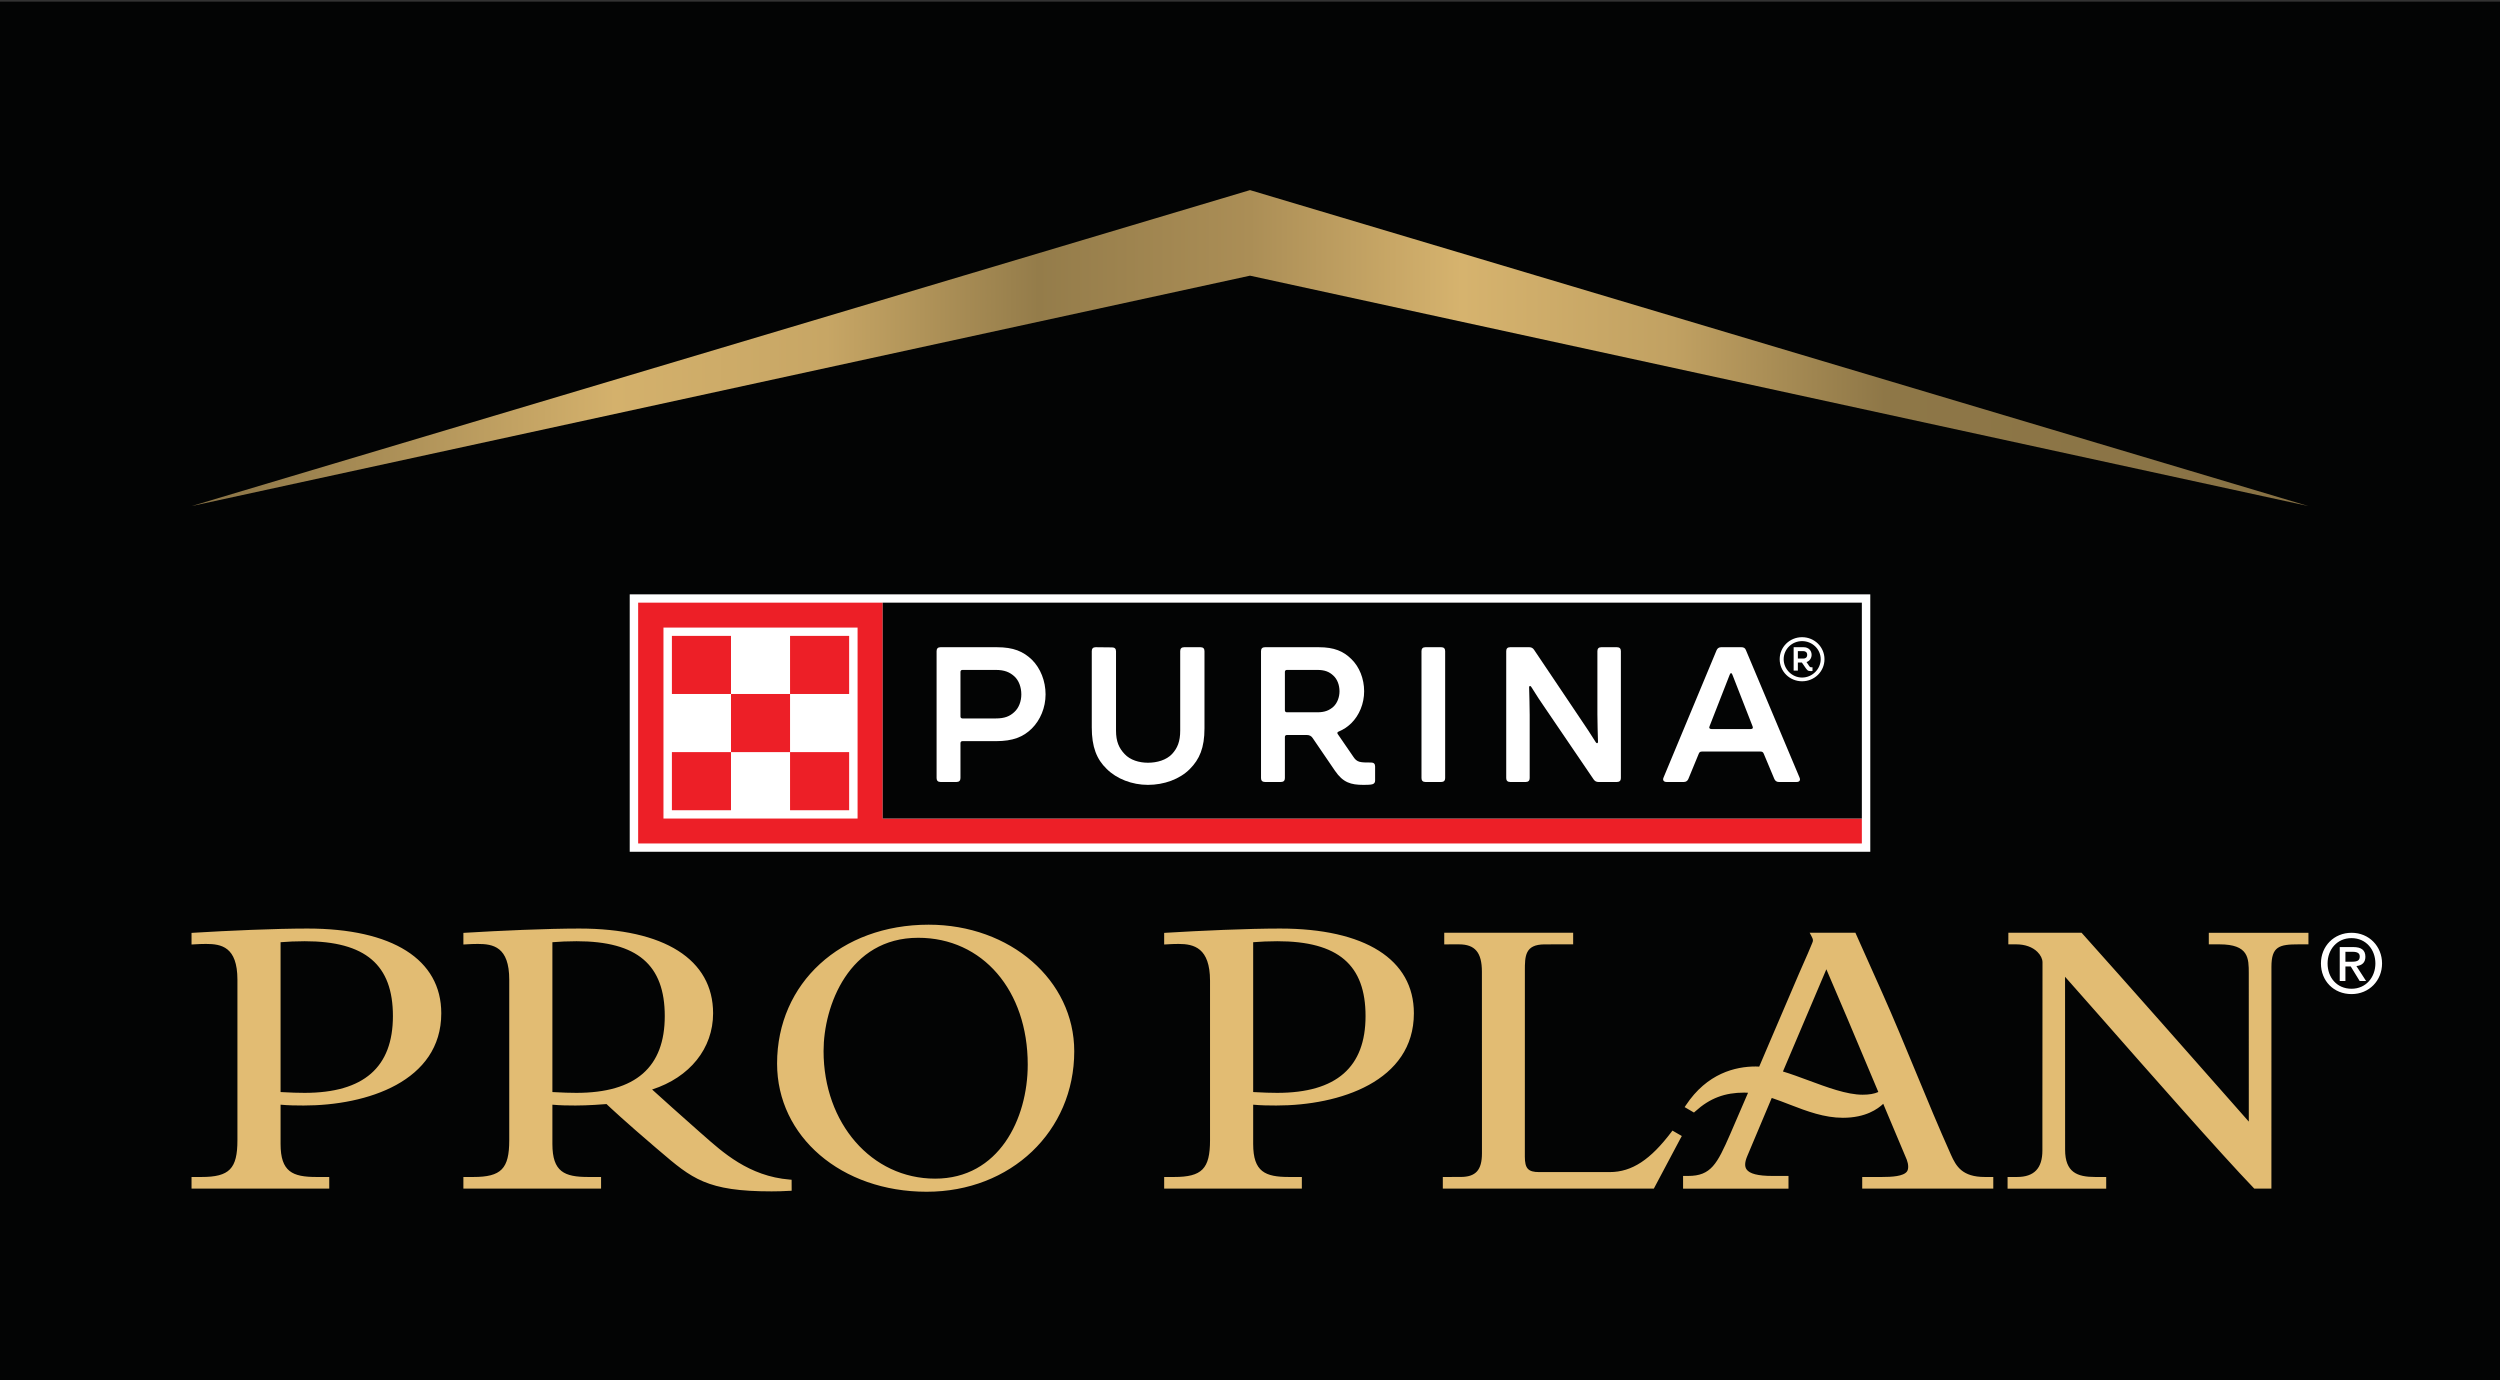 <svg width="96" height="53" viewBox="0 0 96 53" fill="none" xmlns="http://www.w3.org/2000/svg">
<rect x="0" y="0" width="96" height="53" fill="#333333" stroke="none"/>
<g clip-path="url(#clip0_21_7)">
<path d="M96 0.063H0V53H96V0.063Z" fill="#030404"/>
<path d="M71.526 42.037C70.915 42.037 70.159 41.751 69.433 41.483C69.111 41.363 68.779 41.241 68.465 41.145C69.244 39.304 69.852 37.873 70.132 37.22C70.488 38.035 71.298 39.955 72.128 41.933C71.972 42.003 71.774 42.037 71.526 42.037ZM74.917 44.343C74.446 43.291 74.003 42.22 73.575 41.184C73.16 40.179 72.731 39.14 72.275 38.117C71.933 37.349 71.616 36.64 71.269 35.866L71.248 35.818H69.491L69.554 35.936C69.635 36.086 69.629 36.117 69.59 36.211C69.479 36.486 69.368 36.737 69.253 36.996C69.196 37.126 69.137 37.258 69.078 37.395C68.68 38.317 68.287 39.238 67.894 40.16L67.554 40.958C67.508 40.955 67.463 40.953 67.419 40.953C66.645 40.953 65.552 41.211 64.737 42.443L64.69 42.513L65.048 42.722L65.093 42.682C65.661 42.165 66.24 41.956 66.98 41.956C67.026 41.956 67.074 41.958 67.125 41.962C66.897 42.494 66.667 43.027 66.436 43.559C65.939 44.694 65.703 45.156 64.827 45.156H64.63V45.644H68.678V45.156H68.061C67.507 45.156 67.181 45.072 67.066 44.902C66.989 44.788 66.998 44.623 67.094 44.396C67.171 44.21 67.556 43.295 68.035 42.161C68.264 42.237 68.492 42.326 68.733 42.419C69.388 42.673 70.059 42.923 70.766 42.923C71.646 42.923 72.108 42.582 72.317 42.386L72.369 42.512C72.8 43.539 73.141 44.351 73.221 44.535C73.29 44.72 73.292 44.894 73.228 44.984C73.095 45.172 72.643 45.196 72.264 45.196H71.509V45.642H76.542V45.196H76.218C75.351 45.196 75.116 44.788 74.917 44.343ZM35.908 45.26C33.466 45.26 31.625 43.13 31.625 40.36C31.625 38.628 32.593 36.011 35.259 36.011C37.735 36.011 39.465 38.037 39.465 40.879C39.465 42.97 38.352 45.26 35.908 45.26ZM35.66 35.508C32.288 35.508 29.84 37.75 29.84 40.84C29.84 43.647 32.309 45.763 35.584 45.763C38.815 45.763 41.251 43.444 41.251 40.37C41.251 37.643 38.795 35.508 35.66 35.508ZM49.042 41.966C48.857 41.966 48.472 41.958 48.122 41.935V36.181C48.365 36.159 48.738 36.143 49.047 36.143C51.392 36.143 52.437 37.057 52.437 39.016C52.437 40.974 51.326 41.966 49.042 41.966ZM49.149 35.656C47.94 35.656 46.084 35.738 44.78 35.818L44.704 35.823V36.269L44.79 36.264C44.969 36.253 45.091 36.247 45.258 36.247C45.842 36.247 46.465 36.394 46.465 37.66V43.787C46.465 44.88 46.156 45.196 45.087 45.196H44.704V45.643H49.991V45.196H49.498C48.586 45.196 48.122 45 48.122 43.931V42.42C48.425 42.448 48.726 42.452 49.007 42.452C51.446 42.452 54.293 41.524 54.293 38.91C54.293 36.842 52.418 35.656 49.149 35.656ZM11.694 41.966C11.509 41.966 11.124 41.958 10.774 41.935V36.181C11.017 36.159 11.39 36.143 11.699 36.143C14.043 36.143 15.088 37.057 15.088 39.016C15.088 40.974 13.978 41.966 11.694 41.966ZM11.801 35.656C10.592 35.656 8.735 35.738 7.431 35.818L7.355 35.823V36.269L7.442 36.264C7.621 36.253 7.742 36.247 7.91 36.247C8.494 36.247 9.117 36.353 9.117 37.619V43.787C9.117 44.88 8.808 45.196 7.739 45.196H7.355V45.643H12.643V45.196H12.15C11.237 45.196 10.774 45 10.774 43.931V42.42C11.077 42.448 11.378 42.452 11.659 42.452C14.097 42.452 16.945 41.524 16.945 38.91C16.945 36.842 15.07 35.656 11.801 35.656ZM22.132 41.966C21.947 41.966 21.562 41.958 21.212 41.935V36.181C21.455 36.159 21.828 36.143 22.137 36.143C24.481 36.143 25.527 37.057 25.527 39.016C25.527 40.974 24.416 41.966 22.132 41.966ZM30.324 45.296C28.752 45.169 27.736 44.233 26.994 43.58L26.876 43.477C26.241 42.92 25.343 42.11 25.041 41.837C26.49 41.37 27.383 40.259 27.383 38.91C27.383 36.842 25.508 35.656 22.239 35.656C21.03 35.656 19.173 35.738 17.87 35.818L17.794 35.823V36.269L17.88 36.264C18.059 36.253 18.18 36.247 18.348 36.247C18.932 36.247 19.555 36.353 19.555 37.619V43.787C19.555 44.88 19.246 45.196 18.177 45.196H17.794V45.643H23.081V45.196H22.588C21.675 45.196 21.212 45 21.212 43.931V42.42C21.515 42.448 21.816 42.452 22.097 42.452C22.585 42.452 23.142 42.408 23.29 42.396C23.417 42.517 23.997 43.061 25.18 44.071L25.317 44.187C26.571 45.26 27.143 45.749 29.628 45.749C29.847 45.749 30.068 45.743 30.323 45.728L30.4 45.724L30.398 45.302L30.324 45.296ZM64.18 43.471C63.385 44.52 62.677 45.008 61.812 45.008H59.1C58.682 45.008 58.554 44.87 58.554 44.414L58.555 37.286C58.555 36.717 58.555 36.267 59.312 36.264C59.576 36.263 59.839 36.264 60.102 36.263H60.409V35.818H55.459V36.264L56.025 36.263C56.641 36.263 56.904 36.576 56.905 37.309C56.907 39.055 56.907 40.855 56.907 42.608V44.286C56.907 44.932 56.669 45.195 56.085 45.195L55.404 45.196V45.642H63.508L63.53 45.6C63.654 45.367 63.794 45.103 63.936 44.835C64.143 44.444 64.356 44.041 64.537 43.703L64.582 43.623L64.222 43.415L64.18 43.471ZM84.818 35.819V36.263H85.23C86.353 36.263 86.353 36.797 86.353 37.38C86.354 39.068 86.354 42.227 86.354 43.07C86.212 42.91 85.973 42.639 85.684 42.31C84.373 40.823 81.646 37.729 79.957 35.845L79.933 35.818H77.121L77.12 36.263H77.425C77.76 36.263 78.048 36.366 78.237 36.553C78.359 36.673 78.433 36.823 78.432 36.953C78.428 38.886 78.428 40.752 78.428 42.64V44.178C78.428 44.863 78.11 45.196 77.454 45.196H77.091V45.645H80.878V45.196H80.456C79.763 45.196 79.301 45.018 79.3 44.15C79.298 42.219 79.298 38.438 79.298 37.508C79.536 37.772 80.052 38.359 80.666 39.057C82.404 41.035 85.315 44.347 86.54 45.617L86.564 45.642H87.222L87.223 37.125C87.223 36.342 87.525 36.263 88.265 36.263H88.644V35.819H84.818Z" fill="#E2BC73"/>
<path fill-rule="evenodd" clip-rule="evenodd" d="M7.355 19.434L48 10.586L88.644 19.434L48 7.3L7.355 19.434Z" fill="url(#paint0_linear_21_7)"/>
<path d="M71.819 22.823H24.181V32.708H71.819V22.823Z" fill="white"/>
<path d="M32.931 31.432H25.477V24.099H32.931V31.432ZM33.896 31.432V23.142H24.505V32.389H71.495V31.432H33.896Z" fill="#ED1F27"/>
<path d="M28.07 24.418H25.801V26.649H28.07V24.418Z" fill="#ED1F27"/>
<path d="M28.07 28.881H25.801V31.113H28.07V28.881Z" fill="#ED1F27"/>
<path d="M30.338 26.649H28.07V28.881H30.338V26.649Z" fill="#ED1F27"/>
<path d="M32.607 24.418H30.338V26.649H32.607V24.418Z" fill="#ED1F27"/>
<path d="M32.607 28.881H30.338V31.113H32.607V28.881Z" fill="#ED1F27"/>
<path d="M71.495 23.142H33.896V31.432H71.495V23.142Z" fill="#030404"/>
<path d="M57.839 25.001C57.839 24.904 57.891 24.853 57.989 24.853H58.725C58.8 24.853 58.861 24.882 58.906 24.949L60.724 27.655C60.897 27.913 61.085 28.187 61.28 28.505C61.31 28.556 61.363 28.549 61.363 28.49C61.355 28.187 61.34 27.736 61.34 27.433V25.001C61.34 24.904 61.393 24.853 61.49 24.853H62.092C62.189 24.853 62.242 24.904 62.242 25.001V29.88C62.242 29.976 62.189 30.028 62.092 30.028H61.378C61.303 30.028 61.243 29.998 61.197 29.932L59.357 27.226C59.176 26.967 58.996 26.693 58.8 26.376C58.77 26.324 58.718 26.331 58.718 26.39C58.725 26.693 58.74 27.144 58.74 27.448V29.88C58.74 29.976 58.688 30.028 58.59 30.028H57.989C57.891 30.028 57.839 29.976 57.839 29.88V25.001Z" fill="white"/>
<path d="M54.585 25.001C54.585 24.904 54.638 24.853 54.735 24.853H55.344C55.442 24.853 55.494 24.904 55.494 25.001V29.88C55.494 29.976 55.442 30.028 55.344 30.028H54.735C54.638 30.028 54.585 29.976 54.585 29.88V25.001Z" fill="white"/>
<path d="M51.204 27.137C51.046 27.277 50.873 27.352 50.587 27.352H49.416C49.37 27.352 49.34 27.322 49.34 27.277V25.799C49.34 25.755 49.37 25.725 49.416 25.725H50.587C50.873 25.725 51.046 25.799 51.196 25.939C51.354 26.08 51.437 26.309 51.437 26.546C51.437 26.767 51.354 26.997 51.204 27.137ZM52.654 29.281C52.466 29.281 52.301 29.281 52.203 29.252C52.098 29.222 52.038 29.163 51.978 29.074L51.369 28.187C51.339 28.142 51.354 28.113 51.407 28.091C51.587 28.017 51.752 27.906 51.888 27.773C52.196 27.47 52.383 27.019 52.383 26.546C52.383 26.065 52.203 25.607 51.888 25.304C51.587 25.008 51.234 24.853 50.64 24.853H48.574C48.476 24.853 48.423 24.904 48.423 25.001V29.88C48.423 29.976 48.476 30.028 48.574 30.028H49.19C49.288 30.028 49.34 29.976 49.34 29.88V28.298C49.34 28.253 49.37 28.224 49.416 28.224H50.182C50.279 28.224 50.355 28.261 50.407 28.342L51.264 29.599C51.572 30.05 51.873 30.139 52.353 30.139C52.428 30.139 52.631 30.139 52.699 30.116C52.774 30.094 52.804 30.043 52.804 29.976V29.429C52.804 29.333 52.752 29.281 52.654 29.281Z" fill="white"/>
<path d="M42.495 29.525C42.112 29.156 41.924 28.682 41.924 27.936V25.001C41.924 24.904 41.976 24.853 42.074 24.853L42.705 24.86C42.803 24.86 42.855 24.912 42.855 25.008V28.054C42.855 28.475 42.968 28.727 43.186 28.956C43.397 29.185 43.742 29.289 44.08 29.289C44.433 29.289 44.787 29.185 45.005 28.956C45.215 28.727 45.32 28.475 45.32 28.054V25.001C45.32 24.904 45.373 24.853 45.47 24.853H46.102C46.199 24.853 46.252 24.904 46.252 25.001V27.973C46.252 28.712 46.064 29.156 45.688 29.532C45.298 29.924 44.697 30.139 44.08 30.139C43.472 30.139 42.878 29.909 42.495 29.525Z" fill="white"/>
<path d="M38.948 27.344C38.775 27.507 38.573 27.588 38.242 27.588H36.957C36.912 27.588 36.882 27.558 36.882 27.514V25.799C36.882 25.755 36.912 25.725 36.957 25.725H38.242C38.573 25.725 38.775 25.814 38.948 25.969C39.129 26.132 39.219 26.398 39.219 26.664C39.219 26.923 39.129 27.181 38.948 27.344ZM39.625 25.333C39.294 25.015 38.918 24.853 38.279 24.853H36.115C36.018 24.853 35.965 24.904 35.965 25.001V29.88C35.965 29.976 36.018 30.028 36.115 30.028H36.731C36.829 30.028 36.882 29.976 36.882 29.88V28.535C36.882 28.49 36.912 28.46 36.957 28.46H38.249C38.895 28.46 39.294 28.298 39.617 27.98C39.947 27.655 40.15 27.174 40.15 26.664C40.15 26.154 39.955 25.659 39.625 25.333Z" fill="white"/>
<path d="M67.231 27.995H65.721C65.653 27.995 65.616 27.957 65.646 27.891L65.984 27.026C66.134 26.649 66.27 26.301 66.42 25.91C66.45 25.829 66.495 25.829 66.525 25.91C66.675 26.301 66.81 26.649 66.961 27.026L67.299 27.891C67.329 27.957 67.299 27.995 67.231 27.995ZM69.102 29.858L67.043 24.964C67.013 24.882 66.953 24.853 66.871 24.853H66.089C66.006 24.853 65.946 24.897 65.916 24.971L63.88 29.858C63.835 29.961 63.888 30.028 64 30.028H64.662C64.744 30.028 64.804 29.983 64.834 29.909L65.233 28.941C65.255 28.882 65.293 28.86 65.353 28.86H67.607C67.667 28.86 67.704 28.882 67.727 28.941L68.133 29.909C68.163 29.983 68.223 30.028 68.306 30.028H68.99C69.102 30.028 69.147 29.961 69.102 29.858Z" fill="white"/>
<path d="M69.2 26.018C68.808 26.018 68.493 25.691 68.493 25.314C68.493 24.929 68.808 24.619 69.2 24.619C69.592 24.619 69.915 24.929 69.915 25.314C69.915 25.691 69.592 26.018 69.2 26.018ZM69.2 24.468C68.723 24.468 68.34 24.845 68.34 25.314C68.34 25.784 68.723 26.161 69.2 26.161C69.677 26.161 70.06 25.784 70.06 25.314C70.06 24.845 69.677 24.468 69.2 24.468Z" fill="white"/>
<path d="M69.251 25.289H69.038V25.004H69.251C69.319 25.004 69.396 25.038 69.396 25.146C69.396 25.247 69.328 25.289 69.251 25.289ZM69.472 25.574L69.37 25.423C69.498 25.381 69.566 25.264 69.566 25.146C69.566 24.987 69.456 24.853 69.259 24.853H68.876V25.75H69.038V25.44H69.191L69.353 25.675C69.422 25.775 69.472 25.775 69.6 25.767V25.624C69.532 25.624 69.515 25.633 69.472 25.574Z" fill="white"/>
<path d="M90.32 36.93C90.553 36.93 90.614 36.861 90.614 36.726C90.614 36.606 90.524 36.549 90.342 36.549H90.064V36.93H90.32ZM90.361 36.367C90.675 36.367 90.831 36.483 90.831 36.741C90.831 36.958 90.706 37.072 90.486 37.097L90.857 37.67H90.611L90.269 37.113H90.064V37.67H89.846V36.367H90.361ZM90.3 37.968C90.857 37.968 91.215 37.522 91.215 36.996C91.215 36.467 90.857 36.024 90.297 36.024C89.738 36.024 89.379 36.467 89.379 36.996C89.379 37.534 89.731 37.968 90.3 37.968ZM91.471 36.996C91.471 37.654 90.975 38.173 90.3 38.173C89.613 38.173 89.124 37.666 89.124 36.996C89.124 36.335 89.622 35.819 90.3 35.819C90.975 35.819 91.471 36.342 91.471 36.996Z" fill="white"/>
</g>
<defs>
<linearGradient id="paint0_linear_21_7" x1="7.356" y1="13.367" x2="88.645" y2="13.367" gradientUnits="userSpaceOnUse">
<stop stop-color="#887245"/>
<stop offset="0.2" stop-color="#D4B16C"/>
<stop offset="0.3" stop-color="#C7A665"/>
<stop offset="0.4" stop-color="#947C4A"/>
<stop offset="0.5" stop-color="#AB8E56"/>
<stop offset="0.6" stop-color="#D6B36E"/>
<stop offset="0.7" stop-color="#C1A162"/>
<stop offset="0.8" stop-color="#8E7747"/>
<stop offset="1" stop-color="#887245"/>
</linearGradient>
<clipPath id="clip0_21_7">
<rect width="96" height="53" fill="white"/>
</clipPath>
</defs>
</svg>
